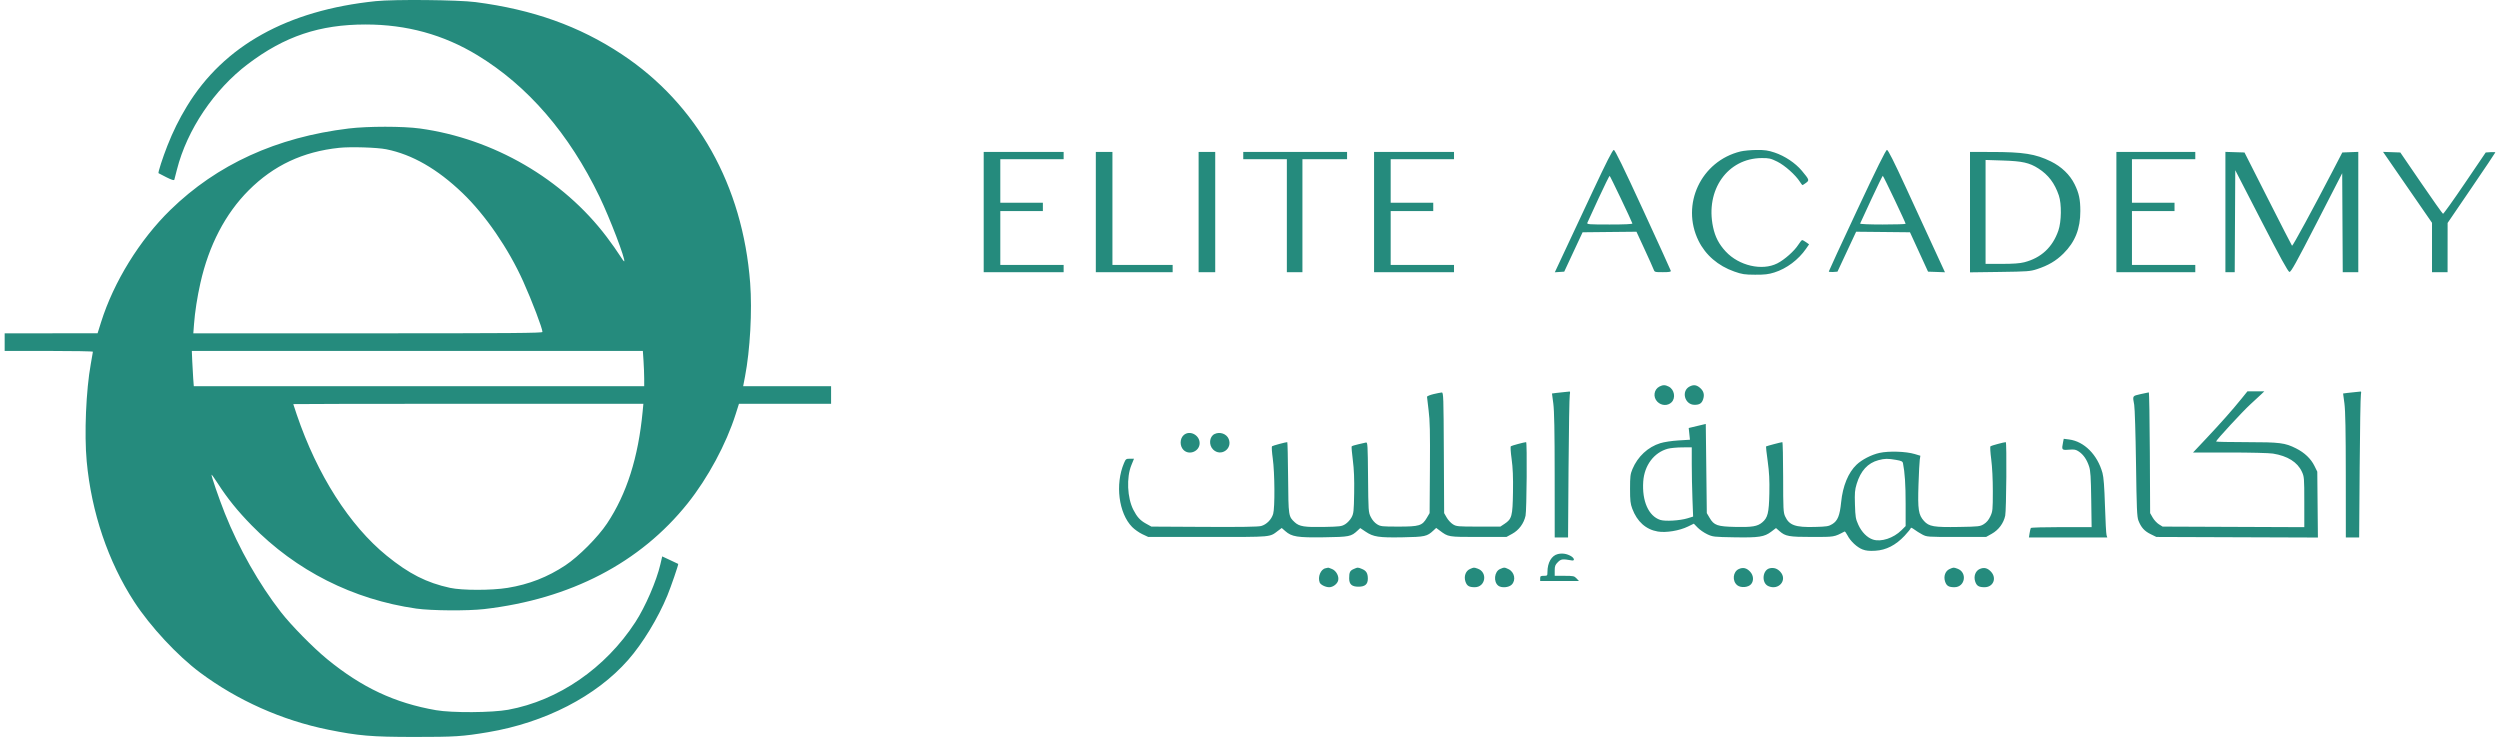 <svg width="268" height="79" viewBox="0 0 268 79" fill="none" xmlns="http://www.w3.org/2000/svg">
<path fill-rule="evenodd" clip-rule="evenodd" d="M40.278 0.123C30.803 1.103 23.98 4.903 20.035 11.397C19.196 12.779 18.549 14.086 17.943 15.624C17.445 16.886 16.923 18.503 16.992 18.565C17.012 18.583 17.392 18.779 17.837 19.002C18.407 19.286 18.658 19.364 18.687 19.265C18.709 19.187 18.835 18.698 18.968 18.179C20.051 13.915 22.95 9.605 26.58 6.86C30.515 3.885 34.265 2.626 39.192 2.626C43.595 2.626 47.541 3.711 51.179 5.921C56.589 9.209 61.008 14.329 64.266 21.083C65.38 23.392 67.084 27.852 66.917 28.019C66.889 28.047 66.673 27.756 66.436 27.374C66.2 26.991 65.572 26.103 65.041 25.4C60.343 19.181 52.902 14.861 45.018 13.775C43.21 13.526 39.427 13.526 37.385 13.774C29.645 14.714 23.274 17.623 18.269 22.501C14.978 25.708 12.189 30.224 10.835 34.535L10.461 35.727L5.481 35.73L0.5 35.732V36.676V37.62H5.23C7.832 37.62 9.959 37.658 9.959 37.704C9.958 37.749 9.856 38.337 9.734 39.009C9.222 41.812 9.024 46.526 9.294 49.452C9.799 54.913 11.589 60.205 14.385 64.505C16.112 67.162 19.026 70.294 21.444 72.097C25.458 75.088 30.245 77.223 35.174 78.22C38.443 78.881 39.812 78.997 44.406 79C48.743 79.003 49.591 78.948 52.309 78.493C58.427 77.467 63.922 74.636 67.336 70.748C68.894 68.975 70.537 66.276 71.542 63.839C71.932 62.892 72.758 60.486 72.704 60.452C72.689 60.442 72.296 60.256 71.832 60.04L70.989 59.646L70.793 60.492C70.378 62.283 69.186 65.039 68.11 66.695C64.909 71.621 59.867 75.095 54.481 76.085C52.752 76.403 48.456 76.429 46.748 76.133C42.324 75.364 38.787 73.705 35.057 70.649C33.562 69.424 31.219 67.04 30.111 65.616C27.773 62.611 25.605 58.79 24.105 55.033C23.486 53.482 22.614 50.949 22.678 50.885C22.7 50.863 23.01 51.298 23.367 51.853C24.393 53.446 25.474 54.783 26.982 56.324C31.734 61.181 37.852 64.272 44.629 65.241C46.234 65.47 50.142 65.497 51.919 65.292C61.148 64.223 68.632 60.331 73.725 53.95C75.883 51.246 77.846 47.601 78.856 44.421L79.216 43.286H84.154H89.092V42.342V41.398H84.38H79.667L79.865 40.37C80.412 37.522 80.643 33.325 80.418 30.344C79.627 19.887 74.733 11.169 66.649 5.815C62.093 2.797 57.106 1.019 50.973 0.225C49.098 -0.018 42.267 -0.083 40.278 0.123ZM36.365 15.846C32.47 16.255 29.328 17.731 26.656 20.406C24.157 22.907 22.391 26.299 21.484 30.333C21.141 31.86 20.899 33.42 20.798 34.752L20.724 35.732H39.438C54.809 35.732 58.151 35.706 58.151 35.586C58.151 35.204 57.038 32.279 56.091 30.173C54.504 26.643 52.029 23.039 49.578 20.691C46.882 18.108 44.191 16.563 41.41 16.002C40.433 15.805 37.594 15.717 36.365 15.846ZM170.753 20.484C169.615 22.913 168.232 25.865 167.68 27.044L166.676 29.189L167.18 29.155L167.685 29.122L168.669 27.011L169.654 24.9L172.541 24.87L175.429 24.841L176.29 26.704C176.764 27.728 177.201 28.704 177.262 28.872C177.369 29.17 177.392 29.177 178.259 29.177C178.943 29.177 179.139 29.143 179.111 29.029C179.091 28.947 177.748 25.999 176.126 22.477C174.04 17.947 173.124 16.072 172.999 16.07C172.874 16.069 172.215 17.363 170.753 20.484ZM186.588 16.235C182.351 17.266 180.163 21.921 182.085 25.817C182.838 27.344 184.184 28.501 185.915 29.109C186.753 29.404 187.017 29.444 188.146 29.449C189.169 29.454 189.583 29.406 190.209 29.209C191.525 28.796 192.796 27.843 193.613 26.658L193.933 26.193L193.61 25.963C193.432 25.837 193.244 25.733 193.193 25.733C193.141 25.734 192.956 25.959 192.782 26.233C192.356 26.907 191.297 27.845 190.52 28.237C188.891 29.06 186.412 28.487 184.996 26.96C184.266 26.173 183.863 25.396 183.64 24.343C182.796 20.366 185.189 16.969 188.85 16.945C189.646 16.94 189.817 16.979 190.527 17.329C191.329 17.726 192.485 18.756 192.952 19.492C193.075 19.686 193.198 19.845 193.225 19.845C193.252 19.845 193.42 19.738 193.599 19.606C193.982 19.323 193.964 19.273 193.159 18.306C192.469 17.479 191.335 16.721 190.236 16.353C189.541 16.12 189.188 16.07 188.293 16.077C187.692 16.082 186.924 16.154 186.588 16.235ZM199.079 22.539C197.412 26.099 196.048 29.051 196.048 29.1C196.048 29.15 196.257 29.175 196.512 29.156L196.977 29.122L197.977 26.981L198.977 24.841L201.863 24.87L204.75 24.9L205.719 27.011L206.687 29.122L207.594 29.154L208.5 29.186L207.332 26.654C206.69 25.262 205.33 22.31 204.311 20.095C203.032 17.316 202.403 16.068 202.284 16.068C202.164 16.068 201.182 18.051 199.079 22.539ZM105.452 22.734V29.177H109.737H114.022V28.788V28.399H110.628H107.233V25.511V22.623H109.515H111.796V22.178V21.734H109.515H107.233V19.401V17.068H110.628H114.022V16.679V16.29H109.737H105.452V22.734ZM117.472 22.734V29.177H121.59H125.708V28.788V28.399H122.481H119.253V22.345V16.29H118.363H117.472V22.734ZM128.491 22.734V29.177H129.381H130.272V22.734V16.29H129.381H128.491V22.734ZM133.277 16.679V17.068H135.614H137.951V23.123V29.177H138.786H139.62V23.123V17.068H142.013H144.406V16.679V16.29H138.841H133.277V16.679ZM147.3 22.734V29.177H151.585H155.87V28.788V28.399H152.475H149.081V25.511V22.623H151.362H153.644V22.178V21.734H151.362H149.081V19.401V17.068H152.475H155.87V16.679V16.29H151.585H147.3V22.734ZM211.184 22.743V29.195L214.384 29.152C217.351 29.112 217.64 29.09 218.363 28.854C219.571 28.46 220.411 27.964 221.204 27.177C222.451 25.941 223.015 24.518 223.012 22.623C223.01 21.37 222.867 20.703 222.397 19.75C221.894 18.731 220.986 17.858 219.849 17.302C218.195 16.494 216.917 16.293 213.438 16.291L211.184 16.29V22.743ZM226.877 22.734V29.177H231.106H235.335V28.788V28.399H231.941H228.546V25.511V22.623H230.828H233.109V22.178V21.734H230.828H228.546V19.401V17.068H231.941H235.335V16.679V16.29H231.106H226.877V22.734ZM238.563 22.73V29.177H239.063H239.562L239.591 23.712L239.62 18.247L242.422 23.684C244.429 27.58 245.281 29.13 245.427 29.152C245.592 29.177 246.148 28.175 248.357 23.876L251.084 18.568L251.113 23.872L251.142 29.177H251.975H252.809V22.729V16.281L251.952 16.313L251.095 16.346L250.056 18.346C247.953 22.392 245.77 26.41 245.708 26.348C245.673 26.313 244.512 24.048 243.127 21.315L240.61 16.346L239.587 16.314L238.563 16.282V22.73ZM256.443 17.702C256.982 18.484 258.163 20.194 259.067 21.503L260.711 23.883V26.53V29.177H261.546H262.38L262.382 26.539L262.384 23.9L264.942 20.148C266.349 18.085 267.5 16.37 267.5 16.337C267.5 16.305 267.268 16.293 266.985 16.312L266.47 16.346L264.23 19.647C262.999 21.463 261.946 22.936 261.891 22.919C261.836 22.903 260.783 21.417 259.552 19.617L257.314 16.346L256.388 16.313L255.463 16.281L256.443 17.702ZM212.853 22.718V28.288H214.59C215.81 28.288 216.528 28.236 217.003 28.114C218.812 27.646 220.033 26.512 220.656 24.721C220.989 23.764 221.016 21.861 220.709 20.956C220.263 19.639 219.586 18.745 218.518 18.061C217.556 17.444 216.797 17.274 214.718 17.208L212.853 17.148V22.718ZM171.36 21.274C170.739 22.61 170.2 23.785 170.162 23.885C170.098 24.05 170.318 24.067 172.562 24.067C174.14 24.067 175.018 24.027 174.994 23.957C174.867 23.582 172.608 18.852 172.554 18.849C172.517 18.847 171.98 19.938 171.36 21.274ZM200.611 21.355C199.968 22.736 199.426 23.911 199.405 23.966C199.384 24.024 200.403 24.067 201.826 24.067C203.178 24.067 204.284 24.032 204.284 23.99C204.284 23.862 201.897 18.845 201.836 18.845C201.805 18.845 201.253 19.975 200.611 21.355ZM20.608 38.703C20.631 39.299 20.679 40.149 20.713 40.592L20.775 41.398H44.917H69.059L69.058 40.592C69.058 40.149 69.025 39.299 68.986 38.703L68.914 37.62H44.739H20.564L20.608 38.703ZM177.909 41.429C177.291 41.741 177.173 42.571 177.675 43.072C178.108 43.505 178.787 43.528 179.191 43.124C179.656 42.661 179.495 41.756 178.892 41.445C178.517 41.251 178.269 41.247 177.909 41.429ZM181.134 41.43C180.195 41.904 180.592 43.397 181.657 43.397C182.188 43.397 182.431 43.239 182.577 42.798C182.742 42.298 182.63 41.903 182.226 41.564C181.86 41.257 181.553 41.219 181.134 41.43ZM167.723 42.027C167.478 42.047 167.074 42.091 166.825 42.123L166.372 42.183L166.515 43.262C166.617 44.033 166.659 46.239 166.661 50.979L166.665 57.617H167.38H168.095L168.148 50.146C168.178 46.037 168.237 42.513 168.281 42.314C168.325 42.115 168.317 41.961 168.264 41.972C168.211 41.982 167.968 42.007 167.723 42.027ZM240.274 42.758C239.315 43.946 238.046 45.376 236.482 47.036L235.095 48.508L239.027 48.508C241.19 48.509 243.274 48.56 243.659 48.623C245.226 48.877 246.28 49.534 246.757 50.557C247.01 51.098 247.019 51.217 247.02 53.815L247.021 56.512L239.425 56.482L231.83 56.451L231.436 56.206C231.219 56.072 230.919 55.747 230.768 55.484L230.494 55.007L230.463 48.535C230.446 44.976 230.395 42.063 230.351 42.063C230.307 42.062 229.908 42.146 229.464 42.25C228.575 42.457 228.604 42.408 228.787 43.397C228.85 43.733 228.936 46.558 228.98 49.674C229.047 54.538 229.084 55.406 229.241 55.808C229.528 56.542 229.879 56.933 230.545 57.259L231.162 57.562L239.821 57.593L248.48 57.624L248.446 54.093L248.413 50.563L248.104 49.936C247.73 49.175 247.046 48.524 246.142 48.069C244.949 47.468 244.412 47.4 240.817 47.398C239.026 47.397 237.561 47.366 237.561 47.33C237.561 47.191 240.424 44.089 241.23 43.355C241.691 42.934 242.218 42.447 242.401 42.271L242.732 41.953H241.829H240.925L240.274 42.758ZM252.531 42.027C252.286 42.047 251.882 42.091 251.633 42.123L251.18 42.183L251.323 43.262C251.425 44.033 251.466 46.239 251.469 50.979L251.473 57.617H252.188H252.902L252.956 50.146C252.986 46.037 253.045 42.513 253.089 42.314C253.132 42.115 253.125 41.961 253.072 41.972C253.019 41.982 252.775 42.007 252.531 42.027ZM153.672 42.248C153.289 42.339 152.976 42.47 152.976 42.539C152.976 42.609 153.053 43.268 153.148 44.004C153.286 45.072 153.314 46.313 153.287 50.174L153.254 55.007L152.952 55.52C152.459 56.357 152.152 56.451 149.915 56.451C148.138 56.451 147.999 56.435 147.614 56.197C147.363 56.041 147.104 55.74 146.946 55.419C146.694 54.907 146.687 54.81 146.654 51.14C146.624 47.668 146.607 47.389 146.432 47.438C146.328 47.468 145.952 47.554 145.598 47.63C145.243 47.706 144.928 47.807 144.898 47.855C144.869 47.903 144.925 48.566 145.023 49.329C145.15 50.309 145.192 51.346 145.166 52.861C145.133 54.825 145.109 55.046 144.883 55.468C144.747 55.721 144.446 56.046 144.215 56.19C143.824 56.432 143.659 56.453 141.913 56.488C139.855 56.529 139.284 56.438 138.803 55.993C138.122 55.363 138.121 55.355 138.085 51.202C138.066 49.109 138.027 47.397 137.996 47.397C137.824 47.397 136.434 47.773 136.358 47.84C136.309 47.885 136.347 48.479 136.442 49.162C136.654 50.682 136.679 54.434 136.482 55.093C136.3 55.697 135.767 56.234 135.195 56.388C134.867 56.476 133.032 56.505 129.077 56.482L123.427 56.451L122.842 56.127C122.223 55.785 121.885 55.414 121.494 54.648C120.84 53.366 120.744 51.193 121.282 49.868L121.565 49.174H121.128C120.721 49.174 120.679 49.205 120.492 49.646C119.527 51.917 119.922 55.018 121.361 56.49C121.621 56.755 122.117 57.105 122.464 57.267L123.093 57.562H129.492C136.542 57.562 136.057 57.606 137.036 56.874L137.402 56.601L137.788 56.939C138.477 57.543 139.086 57.64 141.934 57.598C144.663 57.558 144.838 57.523 145.53 56.878L145.818 56.609L146.391 56.994C147.232 57.558 147.801 57.645 150.361 57.599C152.76 57.556 152.981 57.507 153.663 56.87L153.96 56.593L154.331 56.87C155.269 57.571 155.213 57.562 158.485 57.562H161.49L162.102 57.228C162.83 56.832 163.361 56.113 163.54 55.281C163.662 54.71 163.718 47.397 163.6 47.397C163.424 47.397 162.034 47.772 161.957 47.84C161.908 47.884 161.948 48.502 162.047 49.215C162.176 50.149 162.217 51.135 162.192 52.758C162.153 55.328 162.071 55.637 161.286 56.155L160.839 56.451H158.493C156.27 56.451 156.127 56.438 155.754 56.206C155.538 56.072 155.237 55.747 155.086 55.484L154.812 55.007L154.78 48.535C154.751 42.509 154.735 42.065 154.558 42.074C154.453 42.079 154.054 42.158 153.672 42.248ZM31.44 43.32C31.44 43.338 31.61 43.851 31.816 44.459C34.011 50.909 37.469 56.331 41.457 59.573C43.842 61.513 45.738 62.474 48.246 63.018C49.547 63.3 52.7 63.3 54.423 63.018C56.715 62.644 58.704 61.867 60.619 60.597C62.034 59.659 64.104 57.579 65.075 56.117C67.187 52.941 68.427 49.036 68.894 44.092L68.97 43.286H50.205C39.885 43.286 31.44 43.301 31.44 43.32ZM181.945 45.664L181.03 45.882L181.096 46.511L181.162 47.139L179.93 47.214C179.23 47.256 178.393 47.383 177.99 47.507C176.663 47.916 175.563 48.938 174.996 50.29C174.773 50.82 174.741 51.085 174.741 52.396C174.74 53.656 174.778 53.997 174.978 54.53C175.499 55.921 176.437 56.761 177.713 56.979C178.6 57.13 180.031 56.894 180.953 56.443L181.578 56.138L181.989 56.56C182.214 56.792 182.678 57.112 183.019 57.272C183.612 57.55 183.734 57.563 185.92 57.6C188.566 57.645 189.14 57.557 189.881 56.993L190.387 56.608L190.759 56.934C191.401 57.496 191.766 57.562 194.267 57.562C196.68 57.562 196.6 57.575 197.739 56.977C197.782 56.955 197.921 57.141 198.05 57.392C198.368 58.016 199.077 58.676 199.67 58.903C200.035 59.042 200.386 59.077 201.028 59.04C202.192 58.973 203.223 58.446 204.173 57.433C204.54 57.041 204.84 56.666 204.84 56.6C204.84 56.534 205.003 56.604 205.202 56.755C205.401 56.906 205.789 57.149 206.064 57.296C206.559 57.558 206.605 57.562 209.737 57.562H212.909L213.521 57.219C214.252 56.81 214.784 56.093 214.959 55.281C215.081 54.71 215.137 47.397 215.019 47.397C214.843 47.397 213.453 47.772 213.376 47.84C213.327 47.884 213.364 48.512 213.459 49.237C213.564 50.034 213.632 51.388 213.631 52.669C213.63 54.661 213.615 54.818 213.366 55.35C213.187 55.735 212.964 56.002 212.672 56.184C212.261 56.438 212.139 56.453 210.015 56.489C207.304 56.535 206.795 56.448 206.253 55.85C205.659 55.193 205.574 54.637 205.662 51.959C205.703 50.702 205.765 49.49 205.801 49.265L205.864 48.856L205.269 48.676C204.323 48.39 202.481 48.33 201.479 48.552C200.617 48.743 199.599 49.268 199.02 49.818C198.136 50.659 197.542 52.103 197.371 53.827C197.228 55.266 197.004 55.823 196.424 56.183C196.036 56.423 195.843 56.455 194.54 56.489C192.455 56.544 191.798 56.308 191.362 55.349C191.174 54.937 191.155 54.556 191.153 51.146C191.152 49.084 191.113 47.398 191.067 47.398C190.938 47.401 189.354 47.819 189.317 47.86C189.298 47.88 189.38 48.596 189.498 49.452C189.66 50.626 189.703 51.469 189.674 52.896C189.631 54.994 189.506 55.501 188.907 56.004C188.401 56.43 187.832 56.525 186.046 56.486C184.102 56.444 183.743 56.319 183.273 55.52L182.97 55.007L182.915 50.226L182.859 45.446L181.945 45.664ZM126.889 46.647C126.464 47.028 126.456 47.819 126.872 48.235C127.487 48.849 128.602 48.38 128.602 47.508C128.602 46.621 127.522 46.078 126.889 46.647ZM130.201 46.527C129.639 46.798 129.552 47.696 130.04 48.183C130.861 49.002 132.158 48.124 131.713 47.051C131.485 46.501 130.768 46.253 130.201 46.527ZM221.161 47.398C220.993 48.24 221.012 48.266 221.785 48.206C222.386 48.16 222.533 48.188 222.867 48.416C223.351 48.745 223.708 49.267 223.949 49.998C224.1 50.454 224.145 51.135 224.179 53.535L224.222 56.506H220.993C219.217 56.506 217.737 56.548 217.706 56.6C217.673 56.652 217.614 56.902 217.573 57.156L217.499 57.617H221.7H225.901L225.822 57.367C225.778 57.23 225.702 55.818 225.653 54.229C225.589 52.174 225.512 51.156 225.386 50.7C224.846 48.744 223.421 47.317 221.801 47.111L221.233 47.039L221.161 47.398ZM178.796 48.102C177.313 48.502 176.274 49.883 176.155 51.614C176.011 53.712 176.722 55.32 177.977 55.734C178.5 55.906 180.085 55.813 180.901 55.562L181.502 55.377L181.43 53.47C181.39 52.421 181.357 50.75 181.357 49.757L181.357 47.952L180.327 47.959C179.761 47.964 179.072 48.028 178.796 48.102ZM201.368 49.33C200.226 49.636 199.462 50.469 199.035 51.873C198.838 52.52 198.811 52.844 198.851 54.096C198.892 55.415 198.928 55.632 199.213 56.258C199.569 57.04 200.157 57.635 200.776 57.839C201.652 58.127 202.985 57.691 203.842 56.836L204.284 56.395V54.011C204.284 51.96 204.197 50.63 204 49.658C203.96 49.461 203.827 49.398 203.246 49.297C202.372 49.145 202.033 49.151 201.368 49.33ZM167.001 59.396C166.328 59.556 165.889 60.312 165.887 61.311C165.886 61.713 165.873 61.728 165.497 61.728C165.156 61.728 165.107 61.762 165.107 62.005V62.283H167.186H169.264L169.003 62.005C168.76 61.748 168.667 61.728 167.703 61.728H166.665V61.164C166.665 60.684 166.716 60.549 167.002 60.264C167.345 59.921 167.493 59.903 168.502 60.078C168.846 60.138 168.772 59.823 168.391 59.606C167.948 59.355 167.475 59.284 167.001 59.396ZM142.099 60.917C141.58 61.017 141.239 61.844 141.47 62.445C141.564 62.687 142.095 62.95 142.494 62.95C142.894 62.95 143.356 62.602 143.45 62.23C143.562 61.782 143.249 61.189 142.8 61.002C142.586 60.912 142.396 60.846 142.379 60.854C142.361 60.862 142.235 60.891 142.099 60.917ZM145.118 60.998C144.716 61.172 144.629 61.35 144.629 61.997C144.629 62.638 144.916 62.894 145.63 62.894C146.329 62.894 146.632 62.634 146.632 62.036C146.632 61.459 146.47 61.186 146.015 60.996C145.563 60.808 145.555 60.808 145.118 60.998ZM157.579 60.999C157.118 61.2 156.909 61.778 157.094 62.34C157.249 62.807 157.483 62.95 158.093 62.95C159.254 62.95 159.506 61.341 158.406 60.958C157.989 60.813 158.01 60.812 157.579 60.999ZM160.807 60.999C160.186 61.269 160.073 62.375 160.623 62.792C160.966 63.051 161.739 62.989 162.052 62.677C162.537 62.193 162.357 61.318 161.708 61.011C161.275 60.806 161.253 60.805 160.807 60.999ZM186.408 60.996C185.762 61.281 185.666 62.289 186.24 62.742C186.626 63.046 187.43 62.977 187.724 62.615C188.025 62.244 187.979 61.681 187.617 61.289C187.243 60.885 186.866 60.793 186.408 60.996ZM189.734 60.915C188.932 61.076 188.8 62.483 189.554 62.827C190.677 63.337 191.658 62.169 190.845 61.289C190.53 60.949 190.17 60.828 189.734 60.915ZM208.998 60.999C208.536 61.2 208.327 61.778 208.513 62.34C208.668 62.807 208.902 62.95 209.512 62.95C210.673 62.95 210.925 61.341 209.825 60.958C209.408 60.813 209.429 60.812 208.998 60.999ZM212.226 60.997C211.764 61.201 211.555 61.779 211.741 62.34C211.895 62.807 212.13 62.95 212.74 62.95C213.676 62.95 214.081 61.985 213.438 61.289C213.063 60.884 212.687 60.793 212.226 60.997Z" fill="#258B7D"/>
</svg>
